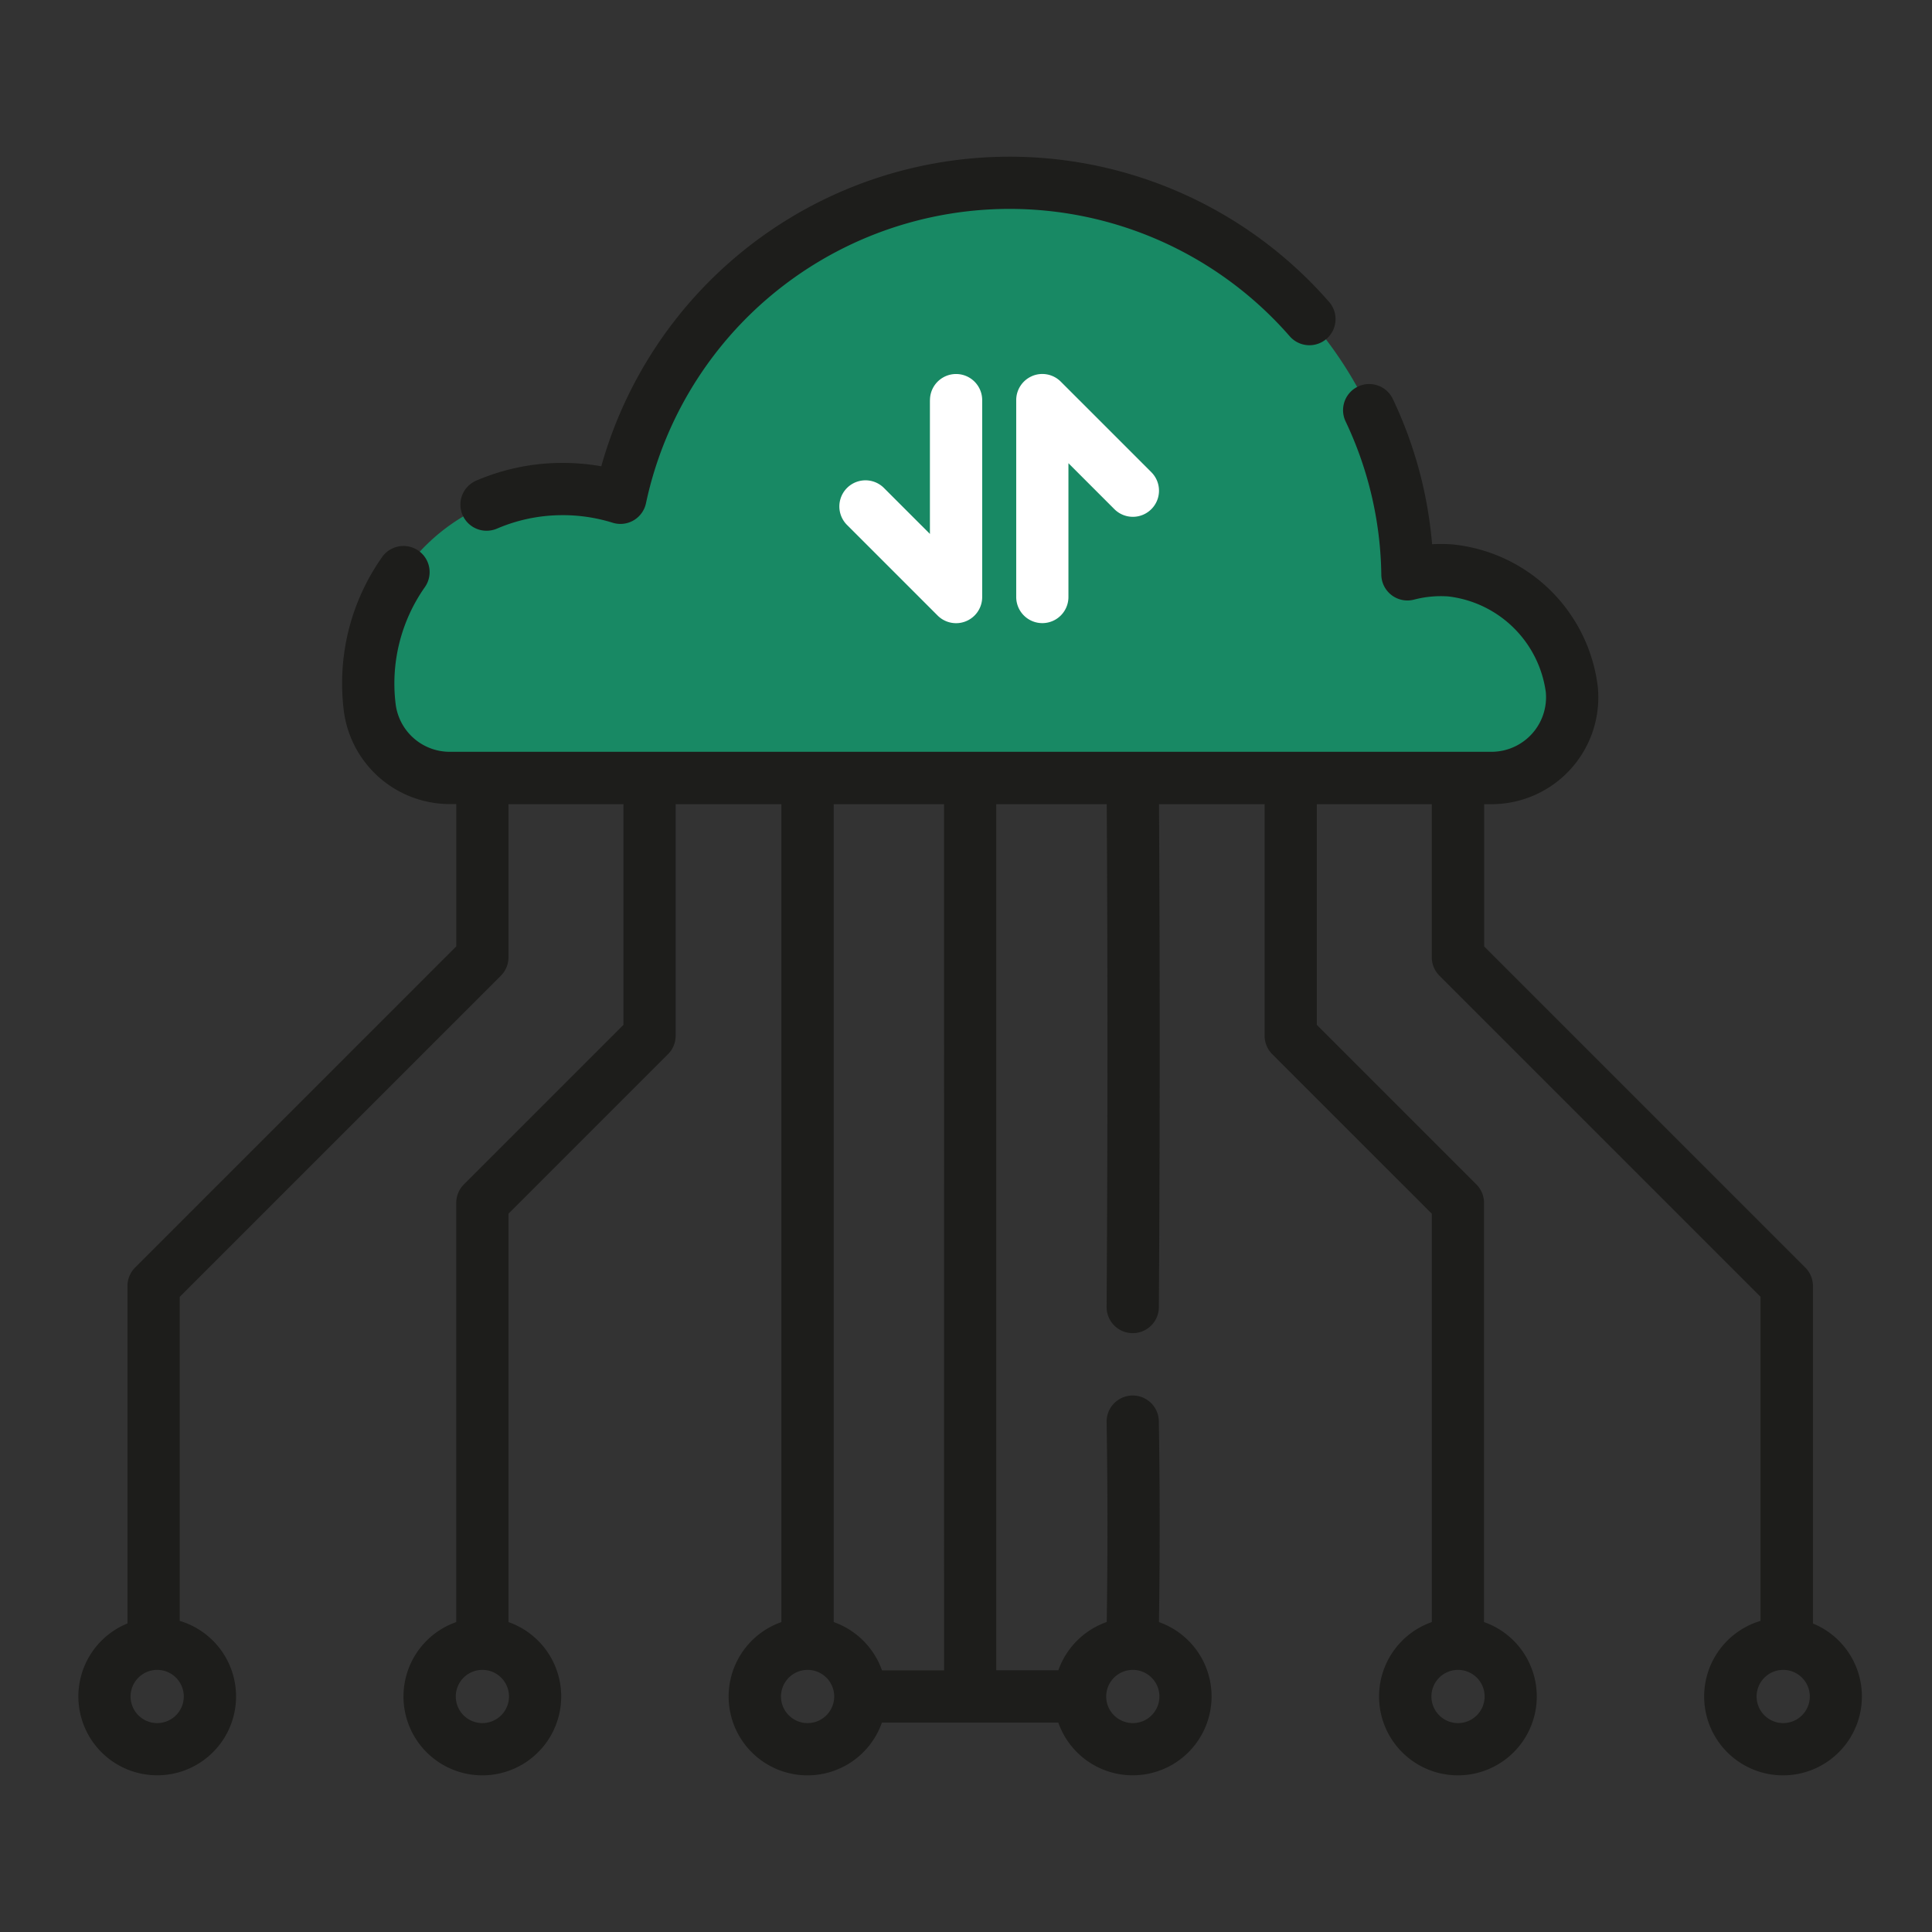<svg xmlns="http://www.w3.org/2000/svg" width="148" height="148" viewBox="0 0 148 148">
  <rect x="0" y="0" width="148" height="148" fill="#333333" stroke="none"/>
  <g id="graphic5" transform="translate(-609 -2824)">
    <rect id="Rectangle_670" data-name="Rectangle 670" width="148" height="148" transform="translate(609 2824)" fill="rgba(214,63,63,0)"/>
    <g id="Group_166" data-name="Group 166" transform="translate(391 2788)">
      <path id="Path_1856" data-name="Path 1856" d="M393.25,101.105H313.465a6.175,6.175,0,0,1-6.136-5.39,14.732,14.732,0,0,1-.116-2,14.905,14.905,0,0,1,19.32-14.082A30.479,30.479,0,0,1,386.819,85.5a10.128,10.128,0,0,1,3.265-.3,10.512,10.512,0,0,1,9.326,9.144c0,.045.008.091.013.138a6.182,6.182,0,0,1-6.173,6.623Zm0,0" transform="translate(-61.005 -5.501)" fill="#188964"/>
      <path id="Path_1857" data-name="Path 1857" d="M335.713,76.656a2.008,2.008,0,0,0,.787-.161,12.689,12.689,0,0,1,4.792-1.029,12.837,12.837,0,0,1,4.071.578,2,2,0,0,0,2.553-1.5A28.479,28.479,0,0,1,397.23,61.761a2,2,0,1,0,3.015-2.632A32.485,32.485,0,0,0,344.491,71.72a17,17,0,0,0-3.27-.256,16.665,16.665,0,0,0-6.3,1.351,2,2,0,0,0,.788,3.842Zm0,0" transform="translate(-80.43)" fill="#1d1d1b"/>
      <path id="Path_1858" data-name="Path 1858" d="M356.88,208.217V182.369a2.005,2.005,0,0,0-.586-1.416l-24.6-24.6V145.457h.554a8.182,8.182,0,0,0,8.169-8.772c0-.057-.008-.115-.013-.165a12.459,12.459,0,0,0-11.184-10.967,12.269,12.269,0,0,0-1.515-.01,32.153,32.153,0,0,0-3.009-11.127,2,2,0,0,0-3.618,1.717,28.21,28.21,0,0,1,2.737,11.753,2,2,0,0,0,2.509,1.9,8.1,8.1,0,0,1,2.621-.244,8.547,8.547,0,0,1,7.471,7.329l.008.1a4.181,4.181,0,0,1-4.177,4.473H252.461a4.174,4.174,0,0,1-4.15-3.635,12.835,12.835,0,0,1,2.236-8.98,2,2,0,0,0-3.277-2.3,16.753,16.753,0,0,0-3.062,9.508,17.1,17.1,0,0,0,.129,2.269,8.184,8.184,0,0,0,8.123,7.142h.492V156.35l-24.6,24.6a2,2,0,0,0-.586,1.416v25.849a6.04,6.04,0,1,0,4-.195V183.2l24.6-24.6a2.006,2.006,0,0,0,.587-1.416V145.457h8.805v16.906l-12.222,12.222a2,2,0,0,0-.586,1.416v32.11a6.041,6.041,0,1,0,4,0V176.831l12.222-12.222a2,2,0,0,0,.586-1.416V145.457h8.1v62.655a6.041,6.041,0,1,0,7.7,7.7h13.514a6.041,6.041,0,1,0,7.71-7.7c.075-5.166.074-10.211-.01-15.389a2,2,0,1,0-4,.065c.083,5.153.084,10.175.009,15.317a6.069,6.069,0,0,0-3.707,3.7h-4.756V145.458h8.463c.076,12.844.073,25.789-.01,38.506a2,2,0,0,0,1.989,2.014h.014a2,2,0,0,0,2-1.988c.083-12.727.086-25.679.011-38.532h8.089v17.734a2,2,0,0,0,.586,1.416l12.223,12.223v31.28a6.041,6.041,0,1,0,4,0V176a2,2,0,0,0-.587-1.416l-12.222-12.222V145.457h8.806v11.722a2,2,0,0,0,.586,1.416l24.6,24.6v24.825a6.042,6.042,0,1,0,4,.195ZM230.041,215.85a2.038,2.038,0,1,1,2.038-2.038,2.041,2.041,0,0,1-2.038,2.038Zm24.912,0a2.038,2.038,0,1,1,2.038-2.038,2.04,2.04,0,0,1-2.038,2.038Zm74.738,0a2.038,2.038,0,1,1,2.038-2.038,2.04,2.04,0,0,1-2.038,2.038Zm-49.825,0a2.038,2.038,0,1,1,2.038-2.038,2.041,2.041,0,0,1-2.038,2.038Zm24.912-4.076a2.038,2.038,0,1,1-2.038,2.038,2.04,2.04,0,0,1,2.038-2.038Zm-14.458.036h-4.755a6.072,6.072,0,0,0-3.7-3.7V145.458h8.453Zm64.282,4.04a2.038,2.038,0,1,1,2.038-2.038,2.04,2.04,0,0,1-2.038,2.038Zm0,0" transform="translate(0 -47.853)" fill="#1d1d1b"/>
      <path id="Path_1859" data-name="Path 1859" d="M449.381,112.385v10.251l-3.521-3.521a2,2,0,0,0-2.83,2.831l6.938,6.938a2,2,0,0,0,3.417-1.416V112.385a2,2,0,0,0-4,0Zm0,0" transform="translate(-160.145 -45.734)" fill="#fff"/>
      <path id="Path_1860" data-name="Path 1860" d="M494.442,110.537a2,2,0,0,0-1.235,1.848v15.084a2,2,0,0,0,4,0V117.218l3.52,3.521a2,2,0,1,0,2.831-2.831l-6.938-6.938a2,2,0,0,0-2.181-.434Zm0,0" transform="translate(-197.36 -45.735)" fill="#fff"/>
    </g>
  </g>
</svg>
